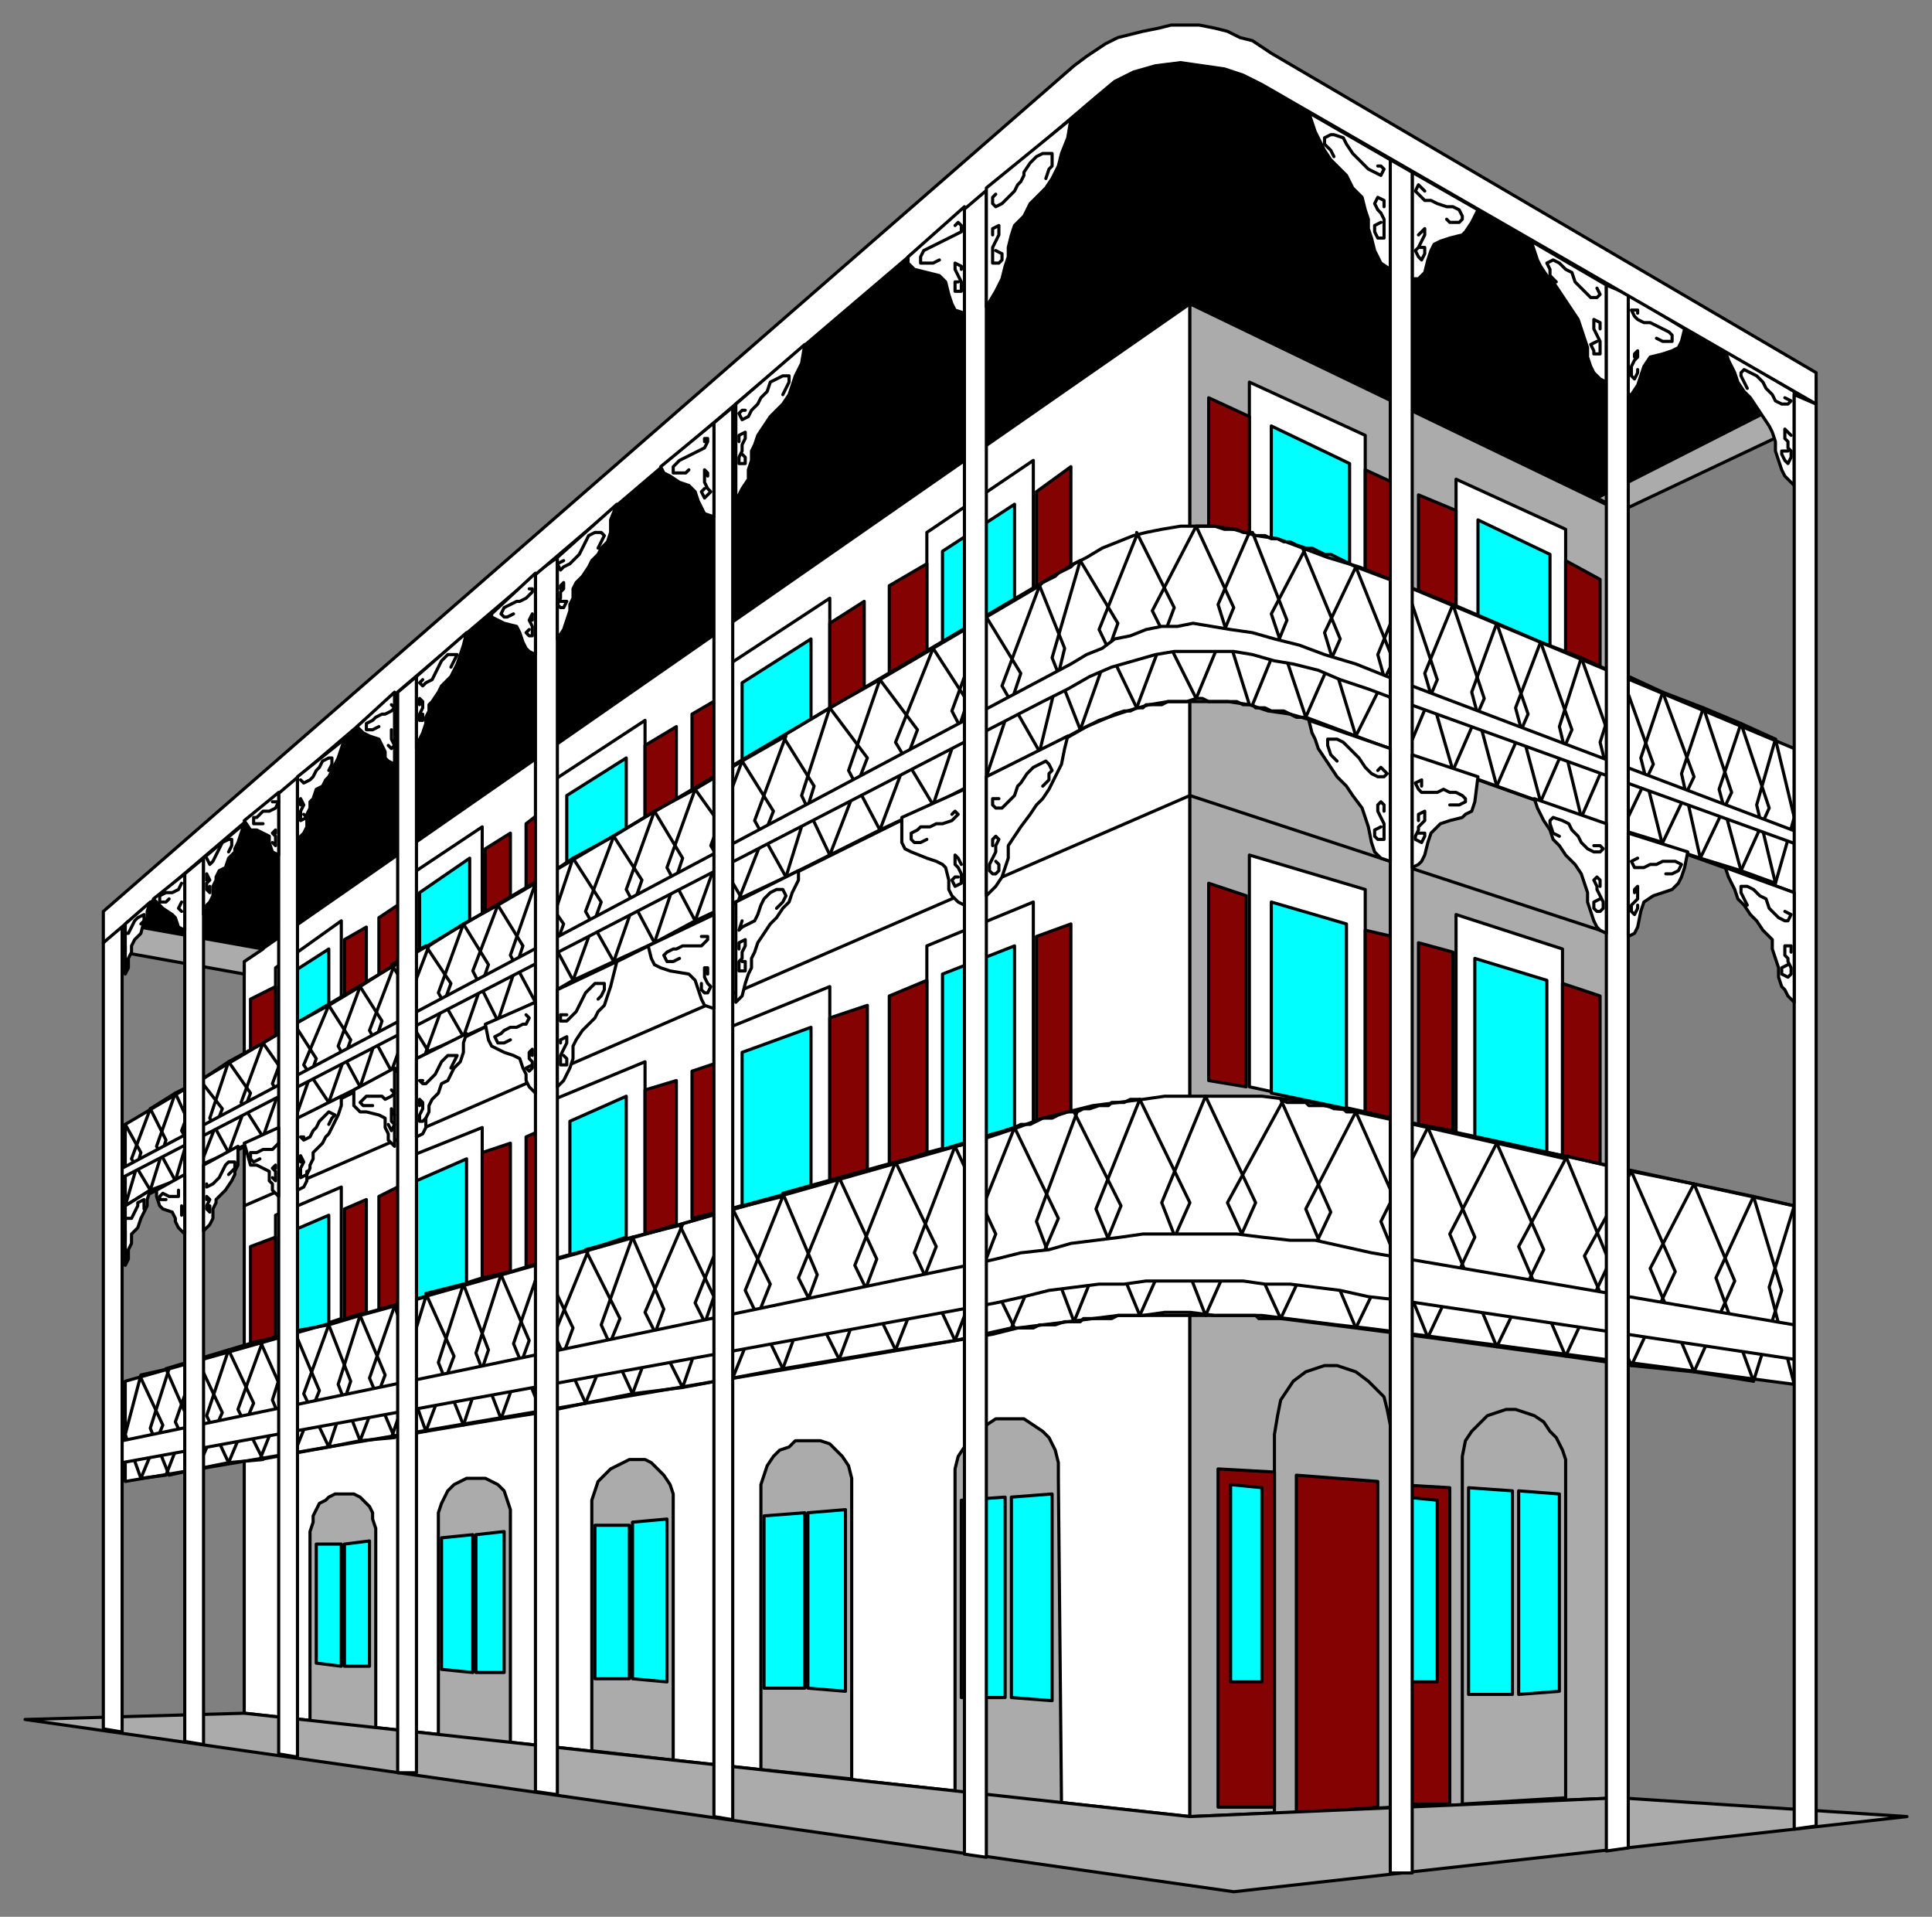 <svg xmlns="http://www.w3.org/2000/svg" fill-rule="evenodd" height="612" preserveAspectRatio="none" stroke-linecap="round" width="617"><rect width="100%" height="100%" fill="#808080" stroke="none"/><style>.brush0{fill:#fff}.pen0{stroke:#000;stroke-width:1;stroke-linejoin:round}.brush2{fill:#ababab}.brush3{fill:#0ff}.brush4{fill:#850202}</style><path class="pen0" style="fill:#000" d="M36 292 347 24l18-10 17-2 17 4 178 105-5 10-62 32L82 307l-42-7-4-8z"/><path class="pen0 brush2" d="m573 137-55 26-8-4 63-32v10z"/><path class="pen0 brush0" d="m444 51-26-15 1 3 1 3 1 2 2 4 2 3 2 2 3 3 2 4 3 3 1 4 1 3v3l1 3 1 4 1 2 1 2 3 2V51zm69 40-24-14 1 3 1 3 1 2 2 3 2 2 2 3 2 3 2 3 2 3 1 3 1 3 1 3v3l1 3 1 2 2 2 2 1V91z"/><path class="pen0" fill="none" d="m426 50-1-2-2-2v-2l2-1h1l3 1 1 2 2 3 1 1 2 2 2 2 2 1 2 1 1-2-1-1h-1m57 37-2-2v-2l-1-2 2-1 2 1 2 2 2 1 1 3 2 2 1 1 2 2h2l1-1-1-2m-68-26v-2l-2-1-1 2 1 2 1 1 1 2v6h-2l-1-2v-2l2-1m70 34v-2l-2-1v3l1 2 1 2v4h-2v-1l-1-2 2-1"/><path class="pen0 brush0" d="m573 125-22-13 1 3 1 2 1 2 1 3 2 3 2 2 2 3 2 3 2 3 1 2 1 3v3l1 3 1 3 1 2 1 1 2 2v-30z"/><path class="pen0" fill="none" d="m558 124-1-2-1-2v-1l1-1 2 1 2 1 2 2 1 2 2 2 1 2 2 1h2l1-1-2-1m2 12-1-1-1-1v3l1 1v2l1 1v2l-1 2-1-1-1-2v-1h2"/><path class="pen0 brush0" d="M451 89h2l2-2 1-4 1-3 1-2 2-1 3-1 4-1 1-1 2-3 2-4-21-12v34zm69 37h1l2-3 1-3 1-3 2-3 4-1 3-1 2-1 1-2 1-4-18-11v32z"/><path class="pen0" fill="none" d="m462 70 1 1h3l1-1v-1l-1-2-2-1h-2l-3-1-2-1h-2l-2-2-1-1 1-2 2 2m74 47 2 1h3v-2l-1-1-2-1-2-1-2-1h-2l-2-1-1-1-1-2h2v1m-70-25 1-1 1-1v2l-1 2-1 2-1 1 1 2 1 1 1-2v-2h-2m69 35v-1l1-1v2l-1 1-1 2v3l1 1 1-2v-1"/><path class="pen0 brush0" d="M78 307 380 97v483L78 547V307z"/><path class="pen0 brush2" d="m380 97 137 66v411l-137 6V97z"/><path class="pen0 brush0" d="m330 288-34 14v66l34-9v-71zm69-15 37 11v71l-37-8v-74zm0-151 37 17v74l-37-15v-76z"/><path class="pen0 brush3" d="m324 302-23 9v56l23-7v-58zm82-14 24 7v59l-24-5v-61zm0-152 25 12v63l-25-10v-65z"/><path class="pen0 brush4" d="m296 313-12 5v54l12-4v-55zm140-16 13 3v58l-13-3v-58zm0-147 13 6v62l-13-5v-63zm-94 145-11 4v59l11-3v-60zm44-13 12 4v61l-12-2v-63zm0-155 13 6v65l-13-4v-67z"/><path class="pen0 brush0" d="m465 292 34 11v66l-34-7v-70zm0-139 35 16v68l-35-13v-71z"/><path class="pen0 brush3" d="m471 306 23 7v55l-23-5v-57zm1-140 23 11v58l-23-9v-60z"/><path class="pen0 brush4" d="m499 314 12 4v54l-12-3v-55zm1-135 11 6v56l-11-5v-57zm-47 122 11 3v57l-11-2v-58zm0-143 12 5v60l-12-4v-61z"/><path class="pen0 brush0" d="m265 315-32 13v58l32-9v-62z"/><path class="pen0 brush3" d="m259 328-22 8v49l22-6v-51z"/><path class="pen0 brush4" d="m233 338-12 4v47l12-3v-48zm44-17-12 4v52l12-3v-53z"/><path class="pen0 brush0" d="m206 339-29 12v51l29-8v-55z"/><path class="pen0 brush3" d="m200 350-18 8v43l18-6v-45z"/><path class="pen0 brush4" d="m177 359-9 4v42l9-3v-43zm39-14-10 3v46l10-3v-46z"/><path class="pen0 brush0" d="m154 360-25 10v46l25-8v-48z"/><path class="pen0 brush3" d="m149 370-16 7v38l16-5v-40z"/><path class="pen0 brush4" d="m129 378-8 4v36l8-2v-38zm34-13-9 3v40l9-2v-41z"/><path class="pen0 brush0" d="m109 379-21 9v40l21-7v-42z"/><path class="pen0 brush3" d="m105 388-14 6v33l14-4v-35z"/><path class="pen0 brush4" d="m88 395-8 3v31l8-2v-32zm29-12-7 3v35l7-2v-36z"/><path class="pen0 brush0" d="m330 147-34 23v66l34-18v-71z"/><path class="pen0 brush3" d="m324 161-23 15v58l23-13v-60z"/><path class="pen0 brush4" d="m296 180-12 7v56l12-7v-56zm46-31-11 8v61l11-7v-62z"/><path class="pen0 brush0" d="m265 191-32 21v59l32-18v-62z"/><path class="pen0 brush3" d="m259 204-22 14v50l22-12v-52z"/><path class="pen0 brush4" d="m233 221-12 7v49l12-7v-49zm43-29-11 7v54l11-6v-55z"/><path class="pen0 brush0" d="m206 230-29 19v51l29-15v-55z"/><path class="pen0 brush3" d="m200 242-19 12v44l19-10v-46z"/><path class="pen0 brush4" d="m177 256-9 7v42l9-5v-44zm39-24-10 6v47l10-5v-48z"/><path class="pen0 brush0" d="m154 264-24 16v46l24-14v-48z"/><path class="pen0 brush3" d="m150 274-16 11v39l16-9v-41z"/><path class="pen0 brush4" d="m130 287-9 6v37l9-4v-39zm33-21-8 5v41l8-4v-42z"/><path class="pen0 brush0" d="m109 294-21 15v39l21-11v-43z"/><path class="pen0 brush3" d="m105 303-14 9v35l14-8v-36z"/><path class="pen0 brush4" d="m88 315-8 4v33l8-4v-33zm29-19-7 4v36l7-3v-37z"/><path class="pen0 brush2" d="m78 311-39-7v-9l45 8-6 4v4z"/><path class="pen0" fill="none" d="m78 385 302-131 137 45"/><path class="pen0 brush0" d="m40 441 276-78 9-3 8-3 8-2 8-2 8-1 8-1 7-1h31l8 1 8 1 8 2 8 1 9 2 129 28v57l-129-17-8-1-9-1-8-1-8-1-8-1h-15l-8-1h-8l-7 1h-8l-8 1-8 1-8 1-8 1-8 2-277 47v-32z"/><path class="pen0" fill="none" d="m410 351-18 33 17 37 24 3-16-38 16-31 23 5-15 30 15 37 22 3-15-36 15-29 22 5-15 28 15 35 21 3-15-35 15-27 20 4-14 27 14 33 19 3-12-33 12-26 13 3-8 26 8 31"/><path class="pen0" fill="none" d="m560 441 9-29-9-30-19-4 13 31-13 29-20-2 14-30-14-32-21-5 14 34-14 30-22-3 15-31-15-34-22-5 15 35-15 32-23-3 16-33-16-36h-3l-1-1h-3l-2-1h-6l-1-1h-6l-2-1 16 36-16 34h-7l-1-1h-16l16-36-16-34m-21 1 16 33-16 36h-7l-2 1h-9l-1 1h-2l15-37-15-30h-2l-3 1-2 1h-3l-2 1-2 1h-3l-2 1 14 29-15 35-18 4 13-34-13-28-19 5 13 27-13 33-18 3 12-32-12-26-18 5 11 26-11 30-16 3 12-30-12-24-17 5 11 23-10 29-16 2 10-27-10-23-15 4 11 22-11 27-14 3 10-27-10-21-13 4 9 21-9 25-12 2 8-24-8-21-12 3 9 20-9 24-11 2 8-23-7-19-11 3 8 19-8 21-10 2 7-21-7-18-11 2 8 19-8 20-11 2 8-20-8-18-10 3 8 17-8 19-10 2 8-18-8-17-10 3 7 16-7 18-8 1 7-17-7-15"/><path class="pen0" fill="none" d="m385 350-14 34 14 36h-21l-14-34 14-35h-3l-2 1h-4l-1 1h-3l-3 1h-2l-2 1-13 35 12 32h-3l-3 1h-5l-2 1h-6l-14-29 14-35-3 1-2 1h-2l-2 1-3 1-2 1-5 1-13 34 13 28-19 3-13-27 13-33-18 5-13 32 13 26-18 3-12-25 12-30-16 4-12 30 12 24-16 3-12-24 12-28-16 4-10 28 10 22-15 3-10-22 11-27-15 4-9 26 9 22-13 2-8-21 8-25-12 3-8 25 8 20-12 2-7-20 7-23-10 3-8 23 8 19-11 1-7-18 7-22-10 3-8 22 8 17-11 2-7-17 7-22-10 3-8 22 8 16-11 1-7-15 7-21-10 3-7 20 7 15-9 2-6-15 6-19-9 2-5 19 5 14"/><path class="pen0 brush0" d="m39 460 270-56 9-2 8-2 9-1 7-2 8-1 8-1 7-1h30l8 1 9 1h8l9 2 9 2 135 23v11l-127-19-9-1-9-2-8-1-8-1h-8l-7-1h-31l-7 1h-8l-8 1-8 1-8 2-9 2-279 51v-7zm1-101 303-179 4-2 5-3 5-2 5-2 4-1 5-1 6-1h11l6 1 7 2 7 1 8 3 8 3 10 3 10 4 129 54v46l-129-46-9-3-8-3-8-3-7-2-7-1-6-2-7-1h-19l-6 1-7 2-6 2-7 3-7 4-8 4L40 385v-26z"/><path class="pen0" fill="none" d="m363 170 12 24-12 32h2l1-1h5l2-1h6l3-1 12-29-12-26h6l3 1h4l2 1h3l11 28-11 27 1 1h3l2 1h4l2 1 2 1h3l11-25-12-29h3l2 1 2 1h2l2 1 2 1 2 1 2 1 12 30-12 24 16 6 10-24-10-30 15 6 10 30-10 23 14 5 10-23-10-29 14 6 10 28-10 23 13 5 10-23-10-28 13 6 10 28-10 21 13 4 10-21-10-27 13 5 9 27-10 21 13 4 9-20-9-27 11 5 6 25-6 21"/><path class="pen0" fill="none" d="m382 168-14 27 14 28h2l2 1h9l2 1h2l-10-32 10-23 2 1h3l2 1h2l2 1h2l2 1 3 1-11 21 11 33 16 6-10-33 10-21 16 6-9 22 9 32 15 5-9-31 9-22 14 6-8 22 8 30 14 5-8-30 8-21 13 5-7 22 7 29 13 4-7-28 7-22 13 6-7 21 7 28 12 4-6-27 7-21 12 5-7 21 7 26 11 4-6-25 6-21m-204-65-12 30 12 25-2 1h-2l-3 1-2 1-3 1-2 1-2 1-2 1-9-23 9-31-2 1-1 1-2 1-2 1-1 1-2 1-2 1-1 1-12 32 12 21-17 8-11-21 11-30-17 10-12 30 12 20-17 8-10-19 10-29-16 9-9 28 9 19-14 7-10-18 10-27-14 8-10 27 10 17-15 7-9-17 9-25-13 7-9 25 9 17-13 6-9-16 9-24-13 7-8 24 8 15-12 7-8-15 8-23-12 7-8 21 8 16-11 5-8-14 8-22-11 7-8 21 8 13-12 6-7-13 8-21-11 7-7 19 7 13-10 5-8-12 8-19-11 6-7 19 7 12-10 5-7-11 7-19-11 6-6 18 6 11-9 4-6-11 6-16-8 4-6 17 6 11-8 3-6-10 6-16"/><path class="pen0" fill="none" d="m345 179 12 20-12 34-13 7 8-33-8-20-17 10 11 18-11 33-17 9 11-33-11-17-17 10 12 16-12 32-16 8 12-31-12-16-15 9 10 16-9 29-15 7 11-28-10-16-15 9 10 14-10 28-13 7 9-27-9-15-13 8 9 14-9 26-13 6 9-25-9-14-12 8 9 13-9 25-12 6 8-24-8-13-11 6 8 13-8 23-12 5 8-22-8-12-11 6 8 12-8 22-10 5 7-21-7-11-10 6 7 11-7 20-11 6 7-20-7-11-10 6 7 10-7 20-11 5 7-19-7-10-9 6 7 9-7 18-8 5 5-17-5-11-8 5 5 10-5 16-8 5 5-17-5-9"/><path class="pen0 brush0" d="m39 373 303-161 5-3 5-2 4-3 5-1 5-2 5-1h5l5-1 6 1 6 1 7 1 7 2 8 2 8 3 10 3 10 4 132 50v4l-130-47-8-3-9-3-7-3-8-2-6-1-7-2-6-1h-19l-6 1-7 2-7 2-7 3-7 4-8 4L39 376v-3z"/><path class="pen0 brush2" d="m120 488-1-3v-2l-1-2-2-2-1-1-2-1h-6l-2 1-1 1-2 1-1 2-1 2v2l-1 3v61l21 2v-64z"/><path class="pen0 brush3" d="m118 492-8 1v39h8v-40zm-9 1h-8v38l8 1v-39z"/><path class="pen0 brush2" d="M163 485v-3l-1-3-1-3-2-2-2-1-2-1h-6l-2 1-2 1-2 2-1 2-1 2-1 3v71l23 3v-72z"/><path class="pen0 brush3" d="m161 489-9 1v44h9v-45zm-10 1-10 1v42l10 1v-44z"/><path class="pen0 brush2" d="M215 481v-4l-1-3-2-3-2-2-2-2-2-1h-5l-2 1-2 1-2 1-2 2-2 2-1 3-1 3v80l26 3v-81z"/><path class="pen0 brush3" d="m213 485-11 1v50l11 1v-52zm-12 2h-11v49h11v-49z"/><path class="pen0 brush2" d="M272 477v-5l-1-4-2-3-2-2-2-2-3-1h-8l-2 2-3 1-2 2-2 3-1 3-1 3v91l29 3v-91z"/><path class="pen0 brush3" d="m270 482-12 1v56l12 1v-58zm-13 1-13 1v55h13v-56z"/><path class="pen0 brush2" d="M338 472v-5l-1-4-2-4-2-2-3-2-3-2h-9l-3 2-2 1-3 3-2 3-2 3-1 4v103l34 4-1-104z"/><path class="pen0 brush3" d="m336 477-13 1v64l13 1v-66zm-15 1-14 1v63h14v-64z"/><path class="pen0 brush2" d="m407 458 1-6 1-5 2-3 2-3 4-3 3-1 3-1h4l3 1 3 1 4 3 2 2 3 3 1 4 1 5 1 5v117l-38 2V458z"/><path class="pen0 brush4" d="m414 471 26 2v104l-26 2V471zm-25-2 18 1v107h-18V469z"/><path class="pen0 brush3" d="m393 474 10 1v62h-10v-63z"/><path class="pen0 brush4" d="m446 474 17 1v101h-17V474z"/><path class="pen0 brush3" d="m449 478 10 1v58h-10v-59z"/><path class="pen0 brush2" d="M467 470v-5l1-5 2-3 3-3 2-2 3-1 3-1h3l3 1 3 1 3 2 2 3 2 2 2 4 1 3v108l-33 2V470z"/><path class="pen0 brush3" d="m469 475 14 1v65h-14v-66zm16 1 13 1v63l-13 1v-65z"/><path class="pen0 brush2" d="m78 547-70 2 386 55 215-24-92-6-137 6-302-33z"/><path class="pen0 brush0" d="m33 301 6-6v258l-6-1V301zm26-22 6-5v283l-6-1V279zm30-26 6-5v313l-6-1V253zm38-32 6-5v350h-6V221zm44-38 7-5v395l-7-1V183zm57-48 6-5v451l-6-1V135zm80-69 7-6v533l-7-1V66zm136-15 7 4v543h-7V51zm69 40 7 3v496l-7 1V91zm60 35 7 3v454l-7 1V126z"/><path class="pen0 brush0" d="M33 291 343 21l4-3 3-2 3-2 4-2 4-1 4-1 5-1 4-1h9l5 1 4 1 4 2 4 1 3 2 3 2 174 102v10L403 27l-6-3-6-2-7-1-7-1-8 1-7 2-6 3-6 5L33 301v-10z"/><path class="pen0 brush0" d="m40 295 8-7-1 3v2l-1 1-1 4-2 2-1 2v2l-1 2v3l-1 2v-16z"/><path class="pen0" fill="none" d="m45 295 1-1v-2l-2 1-1 1-2 4h-1m0 4v2"/><path class="pen0 brush0" d="m65 274 13-11-1 3-1 3-1 2v1l-2 2-1 3-2 1-1 2v1l-1 2v3l-1 2-1 1-1 3v-18z"/><path class="pen0" fill="none" d="m73 272 1-2v-2h-1l-2 1-2 4-1 2-1 1-1-2m0 7v-2l1 2-1 1v2l1 1v-2"/><path class="pen0 brush0" d="m59 297-2-1-1-3-1-1-3-2-1-1-2-2 10-8v18z"/><path class="pen0" fill="none" d="m54 287-1 1h-2v-2l2-1h2l2-1 1-2m0 6-1 2 1 1"/><path class="pen0 brush0" d="m95 248 15-12-1 3-1 3-1 2-1 2-1 2-1 1-1 2-2 1-1 3-1 1v2l-1 2v4l-1 2-2 2v-20z"/><path class="pen0" fill="none" d="m105 246 1-2v-2h-1l-2 1-1 2-1 1-1 2-1 1-2 1-1-1m0 8v-2l1 2-1 2v3l2-1-1-1"/><path class="pen0 brush0" d="m89 273-2-1-1-3v-2l-2-1-2-1h-2l-2-3 11-9v20z"/><path class="pen0" fill="none" d="M84 263h-3v-2h1l2-2h2l2-1 1-2h-2m1 10v-1l-1 1 1 1v3l-1-1"/><path class="pen0 brush0" d="m133 216 16-14-1 4-1 3-1 3-1 2-1 2-1 1-2 2-1 2-2 3-1 1v2l-1 2v2l-1 3-1 2-1 3v-23z"/><path class="pen0" fill="none" d="m144 213 1-2 1-2h-3l-1 1-1 1-1 2-1 2-1 2-2 1-1 1-1-1 1-1m-1 8v-2l1 1v2l-1 2v2h1v-2"/><path class="pen0 brush0" d="m126 244-2-1-1-1v-2l-1-2-1-2-3-1-2-1-2-2 12-11v23z"/><path class="pen0" fill="none" d="m121 232-2 1h-2v-2l2-1 1-1 2-1h1l2-1 1-1-1-1m0 9v-1 3l1 2-1 1-1-1"/><path class="pen0 brush0" d="m178 178 19-17-2 5v4l-1 3-2 2-1 2-2 2-1 2-2 3-2 2-1 2v3l-1 2v2l-1 3-1 3-2 3v-26z"/><path class="pen0" fill="none" d="m191 175 1-2 1-2-1-1h-2l-2 1-1 2-1 2-1 2-2 2-1 1-2 1-1 1-1-2 2-1m-1 9v-1l1-1v2l-1 1v2l-1 2 1 1h1l1-2h-2"/><path class="pen0 brush0" d="m171 209-2-1-1-1-1-2-1-3-1-2-4-1-2-1-2-1v-1l14-13v26z"/><path class="pen0" fill="none" d="m164 196-2 1h-1l-1-1 1-2 2-1 2-1h1l2-1 2-2v-1h-1m1 10v-2l-1 2 1 2v3h-1l-1-1 1-1"/><path class="pen0 brush0" d="m235 129 22-19-1 6-2 4-1 3-1 3-2 3-2 2-2 2-2 3-2 3-1 3-1 2v3l-1 3v3l-2 3-2 4v-31z"/><path class="pen0" fill="none" d="m250 126 1-2 1-2v-2h-2l-2 1-2 1-1 3-2 2-1 2-2 2-1 2-2 1-1-2 1-1h1m-2 10v-2l2-1v2l-1 2v2l-1 2v2h2v-2l-1-1"/><path class="pen0 brush0" d="m228 165-3-1-1-2-1-2-1-3-2-2-3-1-3-2-2-1-1-2 17-14v30z"/><path class="pen0" fill="none" d="m220 150-1 1h-4v-2l1-1 1-1 2-1 2-1 2-1 2-1 1-2v-1h-1v1m1 11v-1l-1-1v4l1 2 1 1-1 1-1 1-1-2 1-1"/><path class="pen0 brush0" d="m315 60 27-22-1 6-2 5-1 4-2 4-2 3-2 2-3 3-2 4-3 3-1 3-1 4v3l-1 3-1 4-2 4-3 5V60z"/><path class="pen0" fill="none" d="m334 57 1-3 1-1v-4h-3l-2 1-2 2-2 3v1l-1 2-1 1-1 2-2 2-2 2-2 1-1-1v-2l1-1m-1 13v-2l2-1v3l-1 2-1 2v5h2l1-1v-2l-2-1"/><path class="pen0 brush0" d="m308 100-3-1-1-2-1-3-1-4-1-1-1-1-4-1-4-1-2-2v-2l18-16v34z"/><path class="pen0" fill="none" d="m300 83-2 1h-4v-2l1-2 2-1 2-1 2-1 2-1 2-1 2-1v-2l-1-1-1 1m2 14v-1l-2-1v2l1 2 1 2v3h-2v-3h1"/><path class="pen0 brush0" d="m40 385 8-5-1 3v2l-1 2-1 2-1 3-2 2v3l-1 2v3l-1 2v-19z"/><path class="pen0" fill="none" d="M46 386v-3l-2 1v1l-1 2-1 2h-2m0 4v3"/><path class="pen0 brush0" d="m59 394-2-2-1-2v-1l-1-2-3-1-1-1-1-3v-2l9-5v19z"/><path class="pen0" fill="none" d="M53 383h-2v-1l1-1 2 1h3v-2m1 5v3"/><path class="pen0 brush0" d="m89 382-2-2v-2l-1-1v-3l-2-1-2-1h-2l-2-7 11-5v22z"/><path class="pen0" fill="none" d="m83 370-2 1-1-1v-2h2l2-1h3l2-2m-1 8v-1l-1 1 1 1v3l-1-1"/><path class="pen0 brush0" d="m65 372 11-6v6l-1 2v1l-1 2-2 3-1 1-2 2v1l-1 2v3l-1 2-1 1-1 1v-21z"/><path class="pen0" fill="none" d="m73 375 2-2v-2h-2l-1 1-2 4-2 2-2 1v-1m0 5v-1l1 1-1 2v1l1 1v-2"/><path class="pen0 brush0" d="m126 366-1-1-1-1v-2l-1-2v-3l-2-1-4-1h-2l-2-2v-5l13-7v25z"/><path class="pen0" fill="none" d="M119 353h-3l-1-1 1-1 1-1h5l1 1 2-1 1-1-1-1m1 8-1-2v4l1 1-1 2-1-2"/><path class="pen0 brush0" d="m95 357 14-7v3l-1 3-1 2-1 2-1 2-1 1-1 2-1 1-2 2v2l-1 2v1l-1 2v2l-1 2-2 1v-23z"/><path class="pen0" fill="none" d="m105 359 1-2 1-1-2-1-2 2-1 1-1 2-1 1-1 2-2 1-1-1h1m-1 8v-2l1 2-1 2v3l2-1v-1"/><path class="pen0 brush0" d="m171 349-2-2-1-2v-2l-1-2-1-3-2-1-3-1-2-1-2-1-1-2-1-5 16-7v29z"/><path class="pen0" fill="none" d="m163 332-2 1h-2l-1-2 2-1 1-1 2-1h2l2-1h1l1-2-1-1m2 13v-2l-1 1v2l1 1v2l-1 1-1-1 2-1"/><path class="pen0 brush0" d="m133 338 16-8-1 3v3l-1 3-2 2-1 2-1 2-2 1-1 3-2 2-1 2v2l-1 2v3l-1 2-2 1v-25z"/><path class="pen0" fill="none" d="m144 341 1-2 1-2h-3l-1 1-1 1-1 2-1 2-1 1-2 2h-1l-1-1h1m-1 8v-2l1 1v2l-1 2v2h1l1-1"/><path class="pen0 brush0" d="m228 322-3-1-1-2-1-3-1-3-2-2-6-1-3-1-2-1-1-2-1-4 21-10v30z"/><path class="pen0" fill="none" d="m217 306-2 1h-2l-1-2 1-1 2-1h1l2-1h6l2-2v-1h-2m2 12v-2h-1v3l1 2 1 1-1 2h-1l-1-1v-2"/><path class="pen0 brush0" d="m178 316 19-9-1 4-1 4-1 3-1 3-2 2-1 2-2 2-2 2-2 3-1 2v4l-1 3-1 2-1 2-2 2v-31z"/><path class="pen0" fill="none" d="m191 319 1-1 1-2v-2h-3l-1 1-2 2-1 2-1 2-1 2-2 2-1 1h-2v-2h2m-2 9v-1l2-1v2l-1 2-1 2v3h2v-2l-1-1"/><path class="pen0 brush0" d="m308 289-2-1-2-2-1-2v-3l-1-4-1-1-2-1-3-1-5-2-2-1-1-2v-8l20-9v37z"/><path class="pen0" fill="none" d="m296 268-2 1h-2l-1-1v-2l2-1 1-1h3l2-1h2l3-1 1-1 1-1-1-1-1 1m3 16-1-2-1-1v3l1 1 1 2v3l-2 1-1-2 1-1h1"/><path class="pen0 brush0" d="m235 288 20-10v3l-2 4-1 3-2 2-2 3-2 2-2 3-2 3-1 3-1 2v3l-1 2-1 3-1 4-2 2v-32z"/><path class="pen0" fill="none" d="m248 290 2-2 1-2-1-2h-2l-2 1-2 2-1 2-1 3-1 2-2 1-2 1-1 1 1-3m-1 9v-2l2-1v2l-1 2v2l-1 1v3h2v-3h-1"/><path class="pen0 brush0" d="m315 248 26-13-1 4-1 5-2 4-2 4-2 3-2 2-2 3-3 4-2 3-2 3v4l-1 3-1 3-2 3-3 3v-38z"/><path class="pen0" fill="none" d="m333 251 2-2v-2l1-1-1-2-1-1-2 1-2 1-2 2-2 3-1 1-1 3-2 2-2 2h-2l-1-1v-2h2m-2 15v-2l1-1 1 1-1 2v2l-1 2-1 2v2l1 1h1l1-1v-2l-1-1"/><path class="pen0 brush0" d="m573 285-22-8 1 3 1 2 1 2 1 3 2 2 2 3 2 2 2 3 3 3v3l1 3 1 3v3l1 3 1 1 1 2 2 2v-35z"/><path class="pen0" fill="none" d="m558 289-1-2-1-2v-2h2l2 1 2 2 2 1 1 3 1 1 2 2 2 1h1l1-2-2-1m2 13v-2h-2v3l1 1v1l1 2v2l-1 1-2-1v-2l2-1"/><path class="pen0 brush0" d="m513 263-23-8 1 3 1 2 1 2 2 3 1 3 2 2 2 3 3 3 2 3 1 3 1 3v3l1 3 1 3 1 2 1 1 2 1v-35z"/><path class="pen0" fill="none" d="m498 267-2-1-1-3v-1l1-1 3 1 2 1 1 2 2 2 1 2 2 2 2 1h2l1-1-1-1h-2m2 13v-2l-1-1-1 1 1 2v1l1 2 1 2v2l-1 1h-1l-1-1v-2l2-1"/><path class="pen0 brush0" d="m520 299 2-1 1-2 1-5 1-3 3-2 3-1 3-1 2-2 1-2 1-3 1-5-19-6v33z"/><path class="pen0" fill="none" d="M532 279h2l2-1 1-2-2-1h-4l-2 1h-2l-2 1h-3l-1-2 2-1m-1 11v-1l1-1v4l-2 2v2l1 1 1-2v-1"/><path class="pen0 brush0" d="m444 239-26-9 1 4 1 2 1 3 2 3 2 3 2 3 3 3 2 3 3 4 1 3 1 3 1 5 1 3 2 2 3 1v-36z"/><path class="pen0" fill="none" d="m427 243-2-2-1-3v-2h3l2 1 2 2 2 2 1 1 2 3 2 2 2 1h2l1-1-2-2-1 1m2 13v-2l-1-1-1 1v2l1 2 1 2v5h-2l-1-1v-2l2-1"/><path class="pen0 brush0" d="m451 277 2-1 1-1 1-2 1-4 1-3 1-1 2-2 3-1 4-1 1-1 2-1 1-3 1-8-21-7v36z"/><path class="pen0" fill="none" d="M463 257h3l2-1v-1l-1-1-2-1h-2l-2-1-2 1h-5l-1-1-1-2 2-1v2m-1 11v-2l2-1v3l-2 2v1l-1 2v1l2 1 1-2v-1h-2"/></svg>
